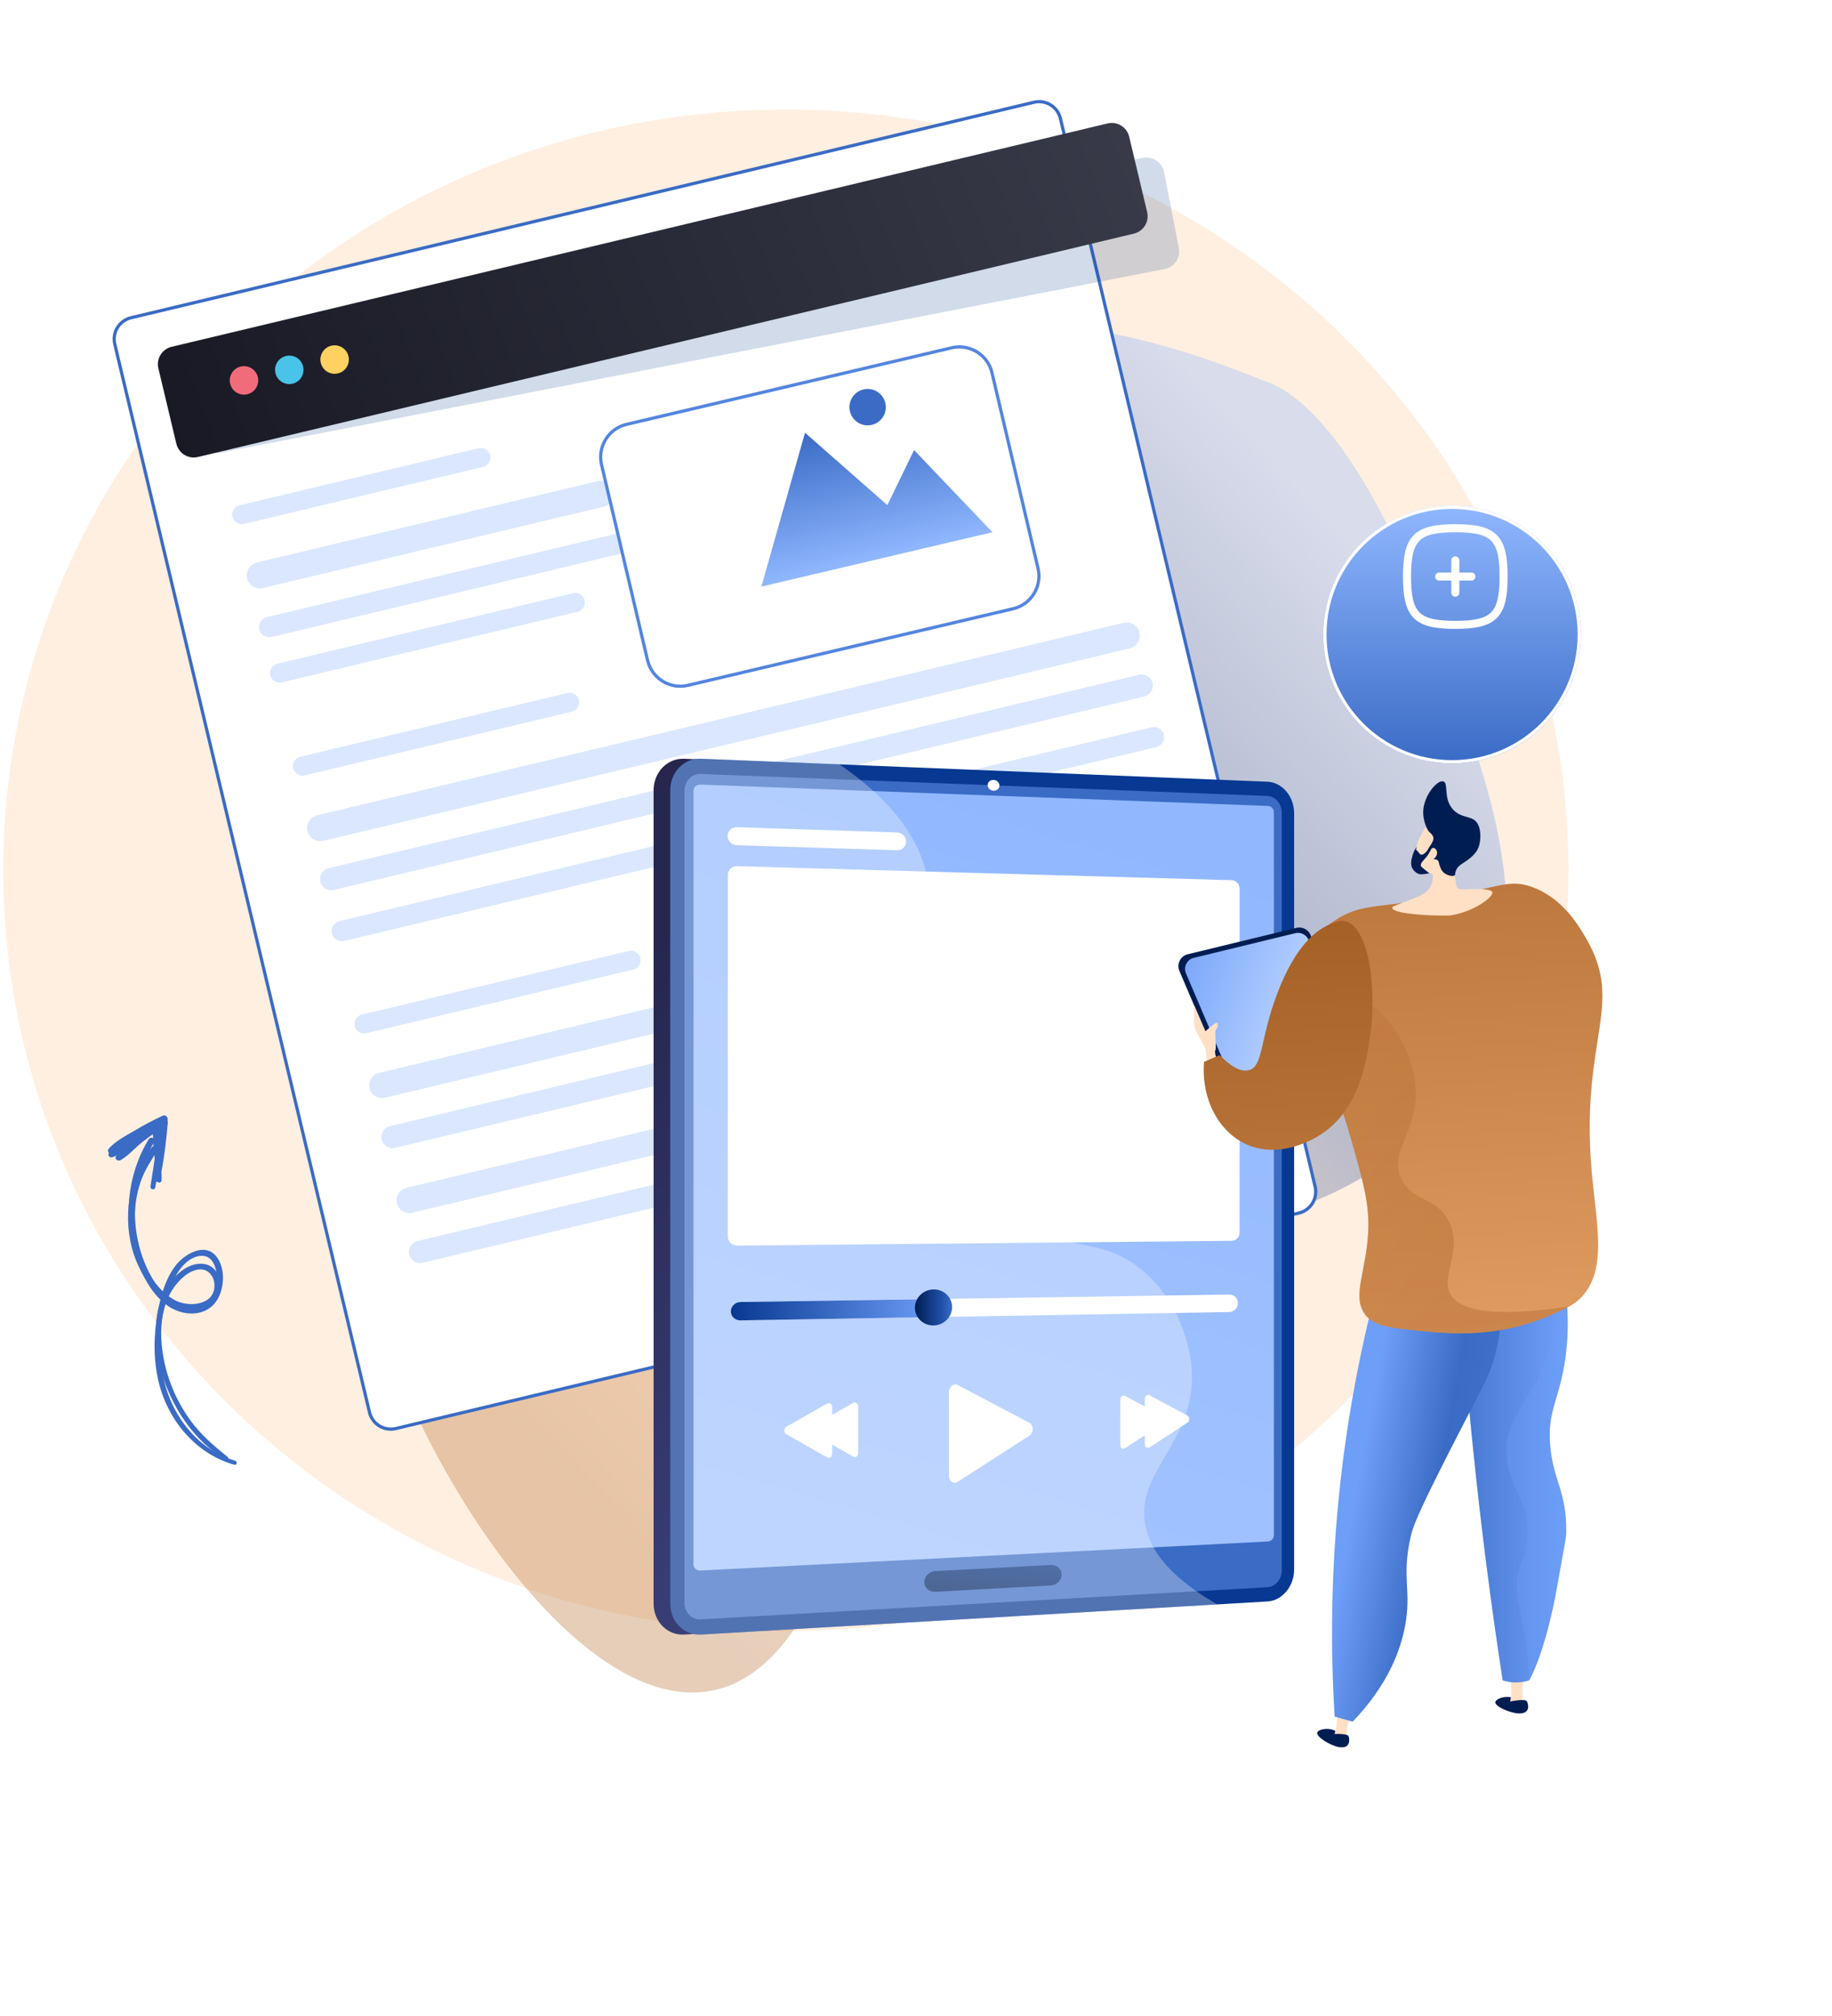 <?xml version="1.0" encoding="UTF-8"?> <svg xmlns="http://www.w3.org/2000/svg" width="569" height="626" viewBox="0 0 569 626" fill="none"><g clip-path="url(#clip0_2093_1496)"><path d="M244.07 506.424C109.826 506.424 1 400.668 1 270.212C1 139.756 109.826 34 244.07 34C378.314 34 487.14 139.756 487.14 270.212C487.14 400.668 378.314 506.424 244.07 506.424Z" fill="#FFEFE1"></path><g opacity="0.35" filter="url(#filter0_f_2093_1496)"><path d="M252.777 153.952C268.274 68.215 370.94 109.68 391.023 117.603C392.766 119.36 423.618 118.184 460.773 241.069C497.929 363.955 382.86 392.718 334.942 379.623C287.023 366.527 295.535 421.974 249.835 500.738C204.134 579.502 120.218 450.883 111.321 383.332C102.424 315.781 206.087 347.056 231.37 341.07C256.653 335.083 237.279 239.689 252.777 153.952Z" fill="url(#paint0_linear_2093_1496)"></path></g><g filter="url(#filter1_d_2093_1496)"><path d="M491 179C491 156.909 473.091 139 451 139C428.909 139 411 156.909 411 179C411 201.091 428.909 219 451 219C473.091 219 491 201.091 491 179Z" fill="url(#paint1_linear_2093_1496)"></path><path d="M490.5 179C490.5 157.185 472.815 139.5 451 139.5C429.185 139.5 411.5 157.185 411.5 179C411.5 200.815 429.185 218.5 451 218.5C472.815 218.5 490.5 200.815 490.5 179Z" stroke="white"></path></g><mask id="mask0_2093_1496" style="mask-type:luminance" maskUnits="userSpaceOnUse" x="432" y="159" width="40" height="40"><path d="M432 159H472V199H432V159Z" fill="white"></path></mask><g mask="url(#mask0_2093_1496)"><path d="M447 179H457M452 174V184M452 164C464 164 467 167 467 179C467 191 464 194 452 194C440 194 437 191 437 179C437 167 440 164 452 164Z" stroke="white" stroke-width="2.5" stroke-linecap="round" stroke-linejoin="round"></path></g><path d="M40.686 98.655L321.16 31.746C322.914 31.327 324.763 31.623 326.3 32.567C327.836 33.511 328.935 35.028 329.353 36.782L408.467 368.412C408.674 369.281 408.708 370.182 408.567 371.064C408.427 371.946 408.113 372.791 407.645 373.552C407.178 374.313 406.565 374.974 405.841 375.498C405.118 376.022 404.299 376.398 403.43 376.606L122.955 443.515C121.2 443.934 119.352 443.638 117.815 442.693C116.279 441.749 115.181 440.233 114.762 438.478L35.649 106.848C35.441 105.979 35.407 105.078 35.548 104.196C35.689 103.314 36.002 102.469 36.47 101.708C36.938 100.947 37.551 100.286 38.274 99.762C38.997 99.238 39.817 98.862 40.686 98.655Z" fill="url(#paint2_linear_2093_1496)" stroke="#3A6BC5"></path><path d="M148.666 139.156L74.411 156.871C72.813 157.252 71.827 158.857 72.208 160.455C72.589 162.053 74.194 163.04 75.792 162.658L150.047 144.944C151.645 144.562 152.632 142.958 152.251 141.359C151.869 139.761 150.265 138.775 148.666 139.156Z" fill="#DAE7FF"></path><path d="M203.732 162.766L82.898 191.592C81.194 191.999 80.141 193.711 80.548 195.416C80.955 197.12 82.666 198.173 84.371 197.766L205.205 168.939C206.909 168.533 207.962 166.821 207.555 165.116C207.148 163.411 205.437 162.359 203.732 162.766Z" fill="#DAE7FF"></path><path d="M178.005 184.148L86.147 206.062C84.549 206.443 83.562 208.048 83.943 209.646C84.325 211.244 85.929 212.231 87.528 211.85L179.385 189.936C180.984 189.554 181.97 187.95 181.589 186.351C181.208 184.753 179.603 183.767 178.005 184.148Z" fill="#DAE7FF"></path><path d="M185.622 149.373L79.782 174.623C77.59 175.146 76.237 177.347 76.76 179.539C77.283 181.731 79.484 183.084 81.676 182.561L187.515 157.311C189.707 156.788 191.061 154.587 190.538 152.395C190.015 150.203 187.814 148.85 185.622 149.373Z" fill="#DAE7FF"></path><path d="M176.218 215.157L93.267 234.946C91.669 235.327 90.682 236.932 91.063 238.53C91.445 240.128 93.049 241.115 94.648 240.733L177.598 220.944C179.196 220.563 180.183 218.958 179.802 217.36C179.42 215.762 177.816 214.775 176.218 215.157Z" fill="#DAE7FF"></path><path d="M353.779 209.497L102.033 269.555C100.169 270 99.018 271.872 99.463 273.736C99.907 275.601 101.78 276.751 103.644 276.307L355.39 216.249C357.255 215.804 358.406 213.932 357.961 212.067C357.516 210.203 355.644 209.052 353.779 209.497Z" fill="#DAE7FF"></path><path d="M357.663 225.787L105.413 285.965C103.708 286.372 102.656 288.084 103.063 289.789C103.469 291.494 105.181 292.546 106.886 292.139L359.136 231.961C360.841 231.554 361.894 229.842 361.487 228.137C361.08 226.433 359.368 225.38 357.663 225.787Z" fill="#DAE7FF"></path><path d="M348.995 193.363L98.509 253.12C96.317 253.643 94.964 255.844 95.487 258.036C96.01 260.228 98.211 261.581 100.403 261.058L350.889 201.301C353.081 200.778 354.434 198.577 353.911 196.385C353.388 194.193 351.187 192.84 348.995 193.363Z" fill="#DAE7FF"></path><path d="M195.316 295.214L112.366 315.003C110.767 315.385 109.781 316.989 110.162 318.588C110.543 320.186 112.148 321.172 113.746 320.791L196.697 301.002C198.295 300.621 199.282 299.016 198.9 297.418C198.519 295.82 196.914 294.833 195.316 295.214Z" fill="#DAE7FF"></path><path d="M346.834 295.767L121.131 349.613C119.266 350.057 118.115 351.929 118.56 353.794C119.005 355.658 120.877 356.809 122.742 356.364L348.445 302.519C350.31 302.074 351.461 300.202 351.016 298.338C350.571 296.473 348.699 295.323 346.834 295.767Z" fill="#DAE7FF"></path><path d="M355.348 331.456L129.645 385.301C127.78 385.746 126.629 387.618 127.074 389.482C127.519 391.347 129.391 392.497 131.256 392.053L356.959 338.208C358.823 337.763 359.974 335.891 359.53 334.026C359.085 332.162 357.213 331.011 355.348 331.456Z" fill="#DAE7FF"></path><path d="M310.612 287.078L117.703 333.099C115.572 333.607 114.257 335.747 114.765 337.877L114.765 337.878C115.274 340.009 117.413 341.324 119.543 340.816L312.453 294.794C314.584 294.286 315.899 292.147 315.391 290.016L315.391 290.015C314.882 287.884 312.743 286.569 310.612 287.078Z" fill="#DAE7FF"></path><path d="M319.125 322.767L126.215 368.789C124.085 369.297 122.769 371.436 123.278 373.567L123.278 373.568C123.786 375.698 125.926 377.013 128.056 376.505L320.966 330.484C323.097 329.975 324.412 327.836 323.903 325.705L323.903 325.704C323.395 323.574 321.256 322.259 319.125 322.767Z" fill="#DAE7FF"></path><g filter="url(#filter2_d_2093_1496)"><path d="M307.466 95.546L206.496 119.312C200.646 120.689 197.02 126.547 198.397 132.396L212.688 193.112C214.065 198.962 219.923 202.587 225.773 201.211L326.743 177.444C332.593 176.068 336.219 170.209 334.842 164.36L320.551 103.644C319.174 97.795 313.316 94.169 307.466 95.546Z" fill="white"></path><path d="M307.569 95.987L206.598 119.753C200.993 121.072 197.518 126.686 198.837 132.292L213.128 193.008C214.448 198.614 220.062 202.089 225.668 200.769L326.638 177.003C332.244 175.684 335.719 170.07 334.399 164.464L320.108 103.748C318.789 98.142 313.175 94.667 307.569 95.987Z" stroke="#5485DF"></path></g><path d="M236.472 182.125L250.029 134.343L275.6 156.826L283.903 139.731L308.239 165.233L236.472 182.125Z" fill="url(#paint3_linear_2093_1496)"></path><path d="M274.974 125.114C275.316 126.572 275.066 128.106 274.278 129.38C273.49 130.654 272.228 131.562 270.77 131.906C269.312 132.249 267.777 131.999 266.503 131.21C265.229 130.422 264.321 129.16 263.977 127.701C263.807 126.979 263.78 126.231 263.899 125.498C264.018 124.766 264.28 124.064 264.671 123.434C265.061 122.803 265.572 122.255 266.175 121.822C266.777 121.389 267.459 121.078 268.181 120.909C271.22 120.184 274.258 122.073 274.974 125.114Z" fill="#3A6BC5"></path><g style="mix-blend-mode:multiply" opacity="0.18"><path d="M366.134 77.023L361.541 53.393C361.259 51.948 360.416 50.674 359.195 49.851C357.975 49.028 356.477 48.724 355.032 49.004L61.648 106.039C60.204 106.32 58.93 107.164 58.107 108.384C57.283 109.604 56.979 111.101 57.259 112.546L61.853 136.176C62.135 137.621 62.978 138.895 64.199 139.719C65.419 140.542 66.917 140.846 68.362 140.566L361.746 83.529C363.191 83.248 364.465 82.405 365.288 81.184C366.111 79.964 366.416 78.467 366.135 77.022L366.134 77.023Z" fill="#003889"></path></g><path d="M352.182 72.533L61.462 141.883C60.753 142.052 60.017 142.08 59.297 141.965C58.578 141.85 57.888 141.594 57.267 141.212C56.646 140.83 56.106 140.33 55.679 139.74C55.251 139.149 54.944 138.481 54.775 137.771L49.19 114.356C49.02 113.647 48.993 112.911 49.108 112.192C49.223 111.472 49.478 110.782 49.86 110.161C50.242 109.54 50.742 109.001 51.332 108.573C51.922 108.145 52.591 107.838 53.3 107.669L344.021 38.32C344.73 38.15 345.465 38.123 346.185 38.237C346.904 38.352 347.594 38.608 348.215 38.99C348.836 39.371 349.376 39.872 349.803 40.462C350.231 41.052 350.538 41.721 350.707 42.43L356.293 65.847C356.462 66.555 356.49 67.291 356.375 68.01C356.26 68.73 356.004 69.42 355.623 70.041C355.241 70.662 354.741 71.202 354.15 71.629C353.56 72.057 352.891 72.364 352.182 72.533Z" fill="url(#paint4_linear_2093_1496)"></path><path d="M74.802 113.791L74.801 113.792C72.42 114.332 70.929 116.701 71.47 119.081L71.47 119.082C72.011 121.463 74.379 122.954 76.76 122.413L76.761 122.413C79.141 121.872 80.633 119.504 80.092 117.123L80.092 117.122C79.551 114.742 77.182 113.25 74.802 113.791Z" fill="#F16C7A"></path><path d="M88.87 110.513L88.869 110.513C86.489 111.054 84.997 113.422 85.538 115.803L85.538 115.804C86.079 118.184 88.448 119.676 90.828 119.135L90.829 119.134C93.21 118.593 94.701 116.225 94.16 113.844L94.16 113.844C93.619 111.463 91.251 109.972 88.87 110.513Z" fill="#49C3E8"></path><path d="M102.953 107.318L102.952 107.318C100.571 107.859 99.08 110.228 99.621 112.608L99.621 112.609C100.162 114.99 102.531 116.481 104.911 115.94L104.912 115.94C107.293 115.399 108.784 113.031 108.243 110.65L108.243 110.649C107.702 108.269 105.334 106.777 102.953 107.318Z" fill="#FFD160"></path><path d="M70.149 453.135C60.241 447.578 53.052 436.429 50.065 425.674C47.205 415.374 47.096 400.856 57.048 394.106C60.673 391.646 65.73 391.363 67.798 395.874C69.72 400.063 67.441 404.559 63.288 406.219C52.073 410.703 43.295 396.403 40.969 387.463C39.493 381.778 39.377 375.825 40.629 370.087C41.794 364.782 44.137 358.724 48.337 355.088C48.942 354.565 49.929 355.442 49.526 356.115C47.36 359.7 45.024 362.935 43.662 366.95C42.249 371.117 41.679 375.576 41.9 379.956C42.338 388.651 46.267 399.229 54.293 403.646C58.548 405.987 66.921 405.303 66.601 398.783C66.47 396.142 64.585 393.844 61.787 394.121C59.234 394.376 56.889 396.281 55.259 398.133C48.616 405.675 49.314 417.583 51.99 426.55C53.51 431.625 55.861 436.413 58.946 440.721C62.238 445.324 66.31 448.811 70.686 452.314C71.116 452.654 70.639 453.411 70.149 453.135Z" fill="#3A6BC5"></path><path d="M72.795 454.757C60.639 451.343 51.916 440.671 49.156 428.562C47.829 422.734 47.704 416.691 48.486 410.766C49.286 404.722 50.756 397.854 54.543 392.908C57.183 389.455 63.485 385.611 67.11 389.985C70.303 393.832 69.778 401.116 66.558 404.787C62.954 408.896 56.708 408.421 52.493 405.666C47.461 402.377 44.323 396.369 42.377 390.831C38.117 378.707 39.445 364.722 46.185 353.709C46.828 352.659 48.567 353.46 47.925 354.536C43.109 362.573 41.121 371.983 42.187 381.269C42.729 386 44.087 390.666 46.234 394.914C48.696 399.777 52.45 405.192 58.296 405.924C64.75 406.732 68.076 400.919 67.231 395.127C66.738 391.749 64.859 389.019 61.06 390.135C57.977 391.039 55.734 393.869 54.315 396.617C49.777 405.423 48.729 417.183 50.563 426.8C52.861 438.854 60.977 449.931 73.026 453.511C73.806 453.736 73.584 454.978 72.795 454.757Z" fill="#3A6BC5"></path><path d="M48.736 366.535C48.277 364.011 48.19 361.389 47.96 358.835C47.852 357.628 47.74 356.418 47.634 355.207C47.584 354.648 47.665 351.691 47.166 351.432C46.91 351.296 44.5 353.214 44.164 353.44C43.164 354.108 42.164 354.776 41.162 355.448C39.21 356.751 37.088 358.725 34.792 359.3C33.97 359.507 33.355 358.638 33.879 357.946C34.849 356.661 36.314 355.935 37.649 355.057C39.155 354.064 40.665 353.074 42.172 352.082C43.569 351.166 46.369 348.363 48.26 349.265C50.066 350.123 49.429 353.909 49.536 355.515C49.778 359.119 50.272 362.807 50.186 366.416C50.194 366.604 50.129 366.788 50.004 366.929C49.88 367.07 49.705 367.157 49.518 367.172C49.33 367.188 49.144 367.13 48.998 367.011C48.853 366.892 48.758 366.722 48.736 366.535Z" fill="#3A6BC5"></path><path d="M48.057 366.392C48.096 363.632 48.887 360.823 49.247 358.082C49.66 354.902 49.983 351.687 49.937 348.479L51.648 349.312C49.118 350.919 46.666 352.645 44.301 354.486C42.005 356.28 39.934 358.797 37.407 360.212C36.673 360.623 35.472 359.894 36.015 359.01C37.462 356.655 40.196 354.779 42.338 353.08C44.915 351.048 47.616 349.178 50.425 347.481C51.275 346.966 52.219 347.652 52.121 348.595C51.79 351.735 51.554 354.872 51.081 358C50.655 360.811 50.327 363.991 49.135 366.59C48.903 367.079 48.049 366.969 48.057 366.392Z" fill="#3A6BC5"></path><path d="M46.74 368.378C47.807 361.323 48.914 354.271 49.906 347.204L51.601 348.318C48.615 349.854 45.647 351.411 42.778 353.159C40.137 354.771 37.623 356.985 34.778 358.188C33.88 358.568 33.148 357.346 33.748 356.658C35.846 354.244 39.13 352.597 41.851 350.986C44.697 349.299 47.618 347.726 50.629 346.359C51.404 346.008 52.214 346.843 52.067 347.601C50.723 354.608 49.492 361.634 48.227 368.655C48.059 369.622 46.591 369.344 46.74 368.378Z" fill="#3A6BC5"></path><path d="M396.778 487.26C396.778 492.475 393.078 496.934 388.515 497.201L212.495 507.474C207.268 507.78 203 503.465 203 497.856V245.356C203 239.746 207.268 235.356 212.495 235.567L388.515 242.701C393.078 242.886 396.778 247.279 396.778 252.494V487.26Z" fill="url(#paint5_linear_2093_1496)"></path><path d="M401.945 487.26C401.945 492.475 398.245 496.934 393.682 497.201L217.662 507.474C212.435 507.78 208.167 503.465 208.167 497.856V245.356C208.167 239.746 212.435 235.356 217.662 235.567L393.682 242.701C398.245 242.886 401.945 247.279 401.945 252.494V487.26Z" fill="url(#paint6_linear_2093_1496)"></path><path d="M212.596 245.519V497.613C212.596 500.611 214.867 502.913 217.663 502.755L356.875 494.868L393.682 492.783C396.127 492.645 398.105 490.266 398.105 487.47V252.353C398.105 249.556 396.127 247.213 393.682 247.118L355.546 245.638L217.663 240.287C214.867 240.178 212.596 242.521 212.596 245.519Z" fill="url(#paint7_linear_2093_1496)"></path><path d="M395.666 476.597C395.666 477.637 394.832 478.526 393.807 478.578L217.52 487.592C216.349 487.652 215.395 486.796 215.395 485.682V245.524C215.395 244.41 216.349 243.541 217.52 243.585L393.807 250.214C394.832 250.253 395.666 251.131 395.666 252.171V476.597Z" fill="url(#paint8_linear_2093_1496)"></path><path d="M326.36 492.227L290.564 494.195C288.65 494.3 287.097 492.973 287.097 491.231V491.1C287.097 489.358 288.65 487.864 290.564 487.763L326.36 485.881C328.22 485.783 329.726 487.094 329.726 488.808V488.937C329.727 490.651 328.22 492.124 326.36 492.227Z" fill="url(#paint9_linear_2093_1496)"></path><path d="M310.414 243.886C310.414 244.813 309.594 245.533 308.582 245.495C307.569 245.456 306.747 244.672 306.747 243.744C306.747 242.816 307.569 242.096 308.582 242.136C309.594 242.176 310.414 242.96 310.414 243.886Z" fill="white"></path><g opacity="0.3"><path d="M355.357 470.735C354.64 455.349 371.746 446.325 370.103 424.62C369.955 422.662 368.426 405.866 354.908 394.481C342.768 384.257 332.565 388.104 310.097 379.949C294.351 374.234 276.648 367.809 269.488 354.918C255.27 329.317 295.9 303.747 287.584 270.605C285.201 261.109 278.473 249.468 260.703 237.312L217.664 235.567C212.437 235.356 208.169 239.746 208.169 245.356V497.855C208.169 503.465 212.437 507.779 217.664 507.474L378.043 498.113C360.96 488.238 355.731 478.751 355.357 470.735Z" fill="white"></path></g><path d="M382.517 273.267L228.941 268.92C227.34 268.874 226.062 270.071 226.062 271.592V383.991C226.062 385.512 227.405 386.732 229.005 386.717L382.496 385.24C383.94 385.226 385.003 384.045 385.003 382.602V275.954C385.003 274.511 383.962 273.308 382.517 273.267Z" fill="white"></path><path d="M294.731 432.176V458.205C294.731 459.876 296.189 460.87 297.447 460.06L319.709 445.733C321.087 444.846 321.087 442.45 319.709 441.725L297.447 430.004C296.189 429.342 294.731 430.505 294.731 432.176Z" fill="white"></path><path d="M347.945 434.541V448.623C347.945 449.528 348.72 450.068 349.389 449.632L361.273 441.893C362.011 441.412 362.011 440.11 361.273 439.716L349.389 433.364C348.72 433.006 347.945 433.637 347.945 434.541Z" fill="white"></path><path d="M355.567 434.343V448.39C355.567 449.291 356.338 449.83 357.004 449.395L368.827 441.677C369.561 441.197 369.561 439.899 368.827 439.506L357.004 433.169C356.338 432.812 355.567 433.441 355.567 434.343Z" fill="white"></path><path d="M266.546 436.658V451.124C266.546 452.053 265.728 452.658 265.02 452.253L252.354 445.007C251.56 444.553 251.56 443.203 252.354 442.751L265.02 435.526C265.728 435.122 266.546 435.729 266.546 436.658Z" fill="white"></path><path d="M258.462 436.868V451.372C258.462 452.303 257.639 452.91 256.928 452.505L244.195 445.24C243.397 444.785 243.397 443.432 244.195 442.978L256.928 435.733C257.639 435.329 258.462 435.937 258.462 436.868Z" fill="white"></path><path d="M281.412 261.297C281.412 262.819 280.157 264.014 278.607 263.966L228.864 262.428C227.261 262.378 225.96 261.082 225.96 259.531C225.96 257.981 227.261 256.768 228.864 256.82L278.607 258.45C280.157 258.5 281.412 259.775 281.412 261.297Z" fill="white"></path><path d="M384.487 404.584C384.487 406.082 383.274 407.315 381.773 407.34L230.013 409.934C228.352 409.963 227.008 408.709 227.008 407.131C227.008 406.339 227.343 405.624 227.888 405.098C228.434 404.572 229.181 404.242 230.013 404.23L381.773 401.914C383.274 401.892 384.487 403.085 384.487 404.584Z" fill="white"></path><path d="M291.327 403.297V408.889L229.976 409.936C228.315 409.965 226.989 408.71 226.989 407.132C226.989 406.34 227.334 405.625 227.879 405.098C228.425 404.572 229.139 404.245 229.972 404.232L291.327 403.297Z" fill="url(#paint10_linear_2093_1496)"></path><path d="M295.72 405.82C295.72 408.904 293.142 411.45 289.955 411.507C286.762 411.564 284.169 409.101 284.169 406.006C284.169 402.91 286.762 400.364 289.955 400.318C293.141 400.273 295.72 402.736 295.72 405.82Z" fill="url(#paint11_linear_2093_1496)"></path><path d="M464.429 528.451C464.666 527.146 468.878 525.966 470.964 527.713C472 528.581 472.713 530.339 472.114 531.133C471.896 531.422 472.789 531.93 471.933 531.94C469.095 531.973 464.193 529.747 464.429 528.451Z" fill="#001D52"></path><path d="M469.036 528.458L473.406 528.676C471.892 525.923 473.712 518.437 473.712 518.437L468.993 518.576C468.993 518.576 469.109 520.749 469.397 523.978C469.495 525.083 469.314 526.748 469.036 528.458Z" fill="#FFE0C5"></path><path d="M468.46 528.392C468.46 528.392 473.676 527.191 474.24 528.225C474.805 529.26 475.243 532.03 471.933 531.941C468.624 531.852 468.167 529.27 468.46 528.392Z" fill="#001D52"></path><path d="M409.112 537.912C409.529 536.654 413.866 536.075 415.687 538.097C416.591 539.1 417.051 540.941 416.346 541.644C416.09 541.9 416.903 542.528 416.054 542.418C413.24 542.053 408.698 539.163 409.112 537.912Z" fill="#001D52"></path><path d="M414.237 539.124L418.531 539.967C417.427 537.026 420.303 529.878 420.303 529.878L415.613 529.338C415.613 529.338 415.416 531.506 415.238 534.742C415.176 535.85 414.758 537.472 414.237 539.124Z" fill="#FFE0C5"></path><path d="M413.112 538.418C413.112 538.418 418.445 537.958 418.859 539.062C419.273 540.165 419.319 542.969 416.055 542.418C412.79 541.866 412.699 539.246 413.112 538.418Z" fill="#001D52"></path><path d="M452.558 388.003C453.727 407.997 455.364 428.788 457.57 450.305C460.125 475.232 463.229 499.049 466.71 521.686C471.001 523.157 474.966 521.686 474.966 521.686C474.966 521.686 479.982 513.469 483.811 491.631C486.267 477.618 486.437 477.795 486.464 475.351C486.603 463.019 482.277 459.449 481.452 448.426C480.689 438.228 483.935 435.174 485.875 423.693C487.366 414.865 487.925 402 483.221 385.185C473 386.124 462.779 387.064 452.558 388.003Z" fill="url(#paint12_linear_2093_1496)"></path><path opacity="0.3" d="M452.558 388.003C453.727 407.996 455.364 428.788 457.57 450.304C460.125 475.232 463.229 499.049 466.71 521.686C471 523.157 474.966 521.686 474.966 521.686C474.911 519.59 474.765 516.433 474.327 512.619C473.167 502.503 471.317 499.625 471.127 493.417C470.884 485.478 473.759 485.234 474.327 477.416C475.209 465.298 468.555 462.424 467.927 451.813C467.263 440.602 474.283 436.912 479.661 423.01C482.836 414.804 485.654 402.482 483.221 385.185C473 386.124 462.779 387.063 452.558 388.003Z" fill="url(#paint13_linear_2093_1496)"></path><path d="M431.035 387.376C425.16 407.166 419.466 431.747 416.293 460.323C413.212 488.056 413.268 512.685 414.524 532.956C416.391 533.478 418.258 534 420.126 534.522C430.984 523.161 434.86 512.719 436.342 505.093C438.533 493.811 435.231 489.986 438.111 477.229C438.773 474.294 439.705 471.142 450.494 449.992C460.791 429.805 462.903 426.873 464.647 419.623C467.136 409.275 466.479 400.098 465.531 393.951C454.032 391.76 442.534 389.568 431.035 387.376Z" fill="url(#paint14_linear_2093_1496)"></path><path d="M384.732 344.604L366.307 301.442C365.386 299.286 366.622 296.819 368.901 296.265L402.652 288.068C404.477 287.625 406.35 288.583 407.06 290.32L424.008 331.804C424.852 333.87 423.74 336.215 421.606 336.867L389.332 346.742C387.478 347.31 385.494 346.387 384.732 344.604Z" fill="#001D52"></path><path d="M385.567 342.528L368.356 302.211C367.496 300.197 368.65 297.893 370.779 297.376L402.306 289.72C404.009 289.306 405.76 290.2 406.423 291.823L422.253 330.572C423.041 332.502 422.002 334.692 420.009 335.302L389.863 344.525C388.131 345.055 386.278 344.194 385.567 342.528Z" fill="url(#paint15_linear_2093_1496)"></path><path d="M374.941 330.676L374.389 325.59L371.458 320.004C371.059 319.243 370.851 318.397 370.851 317.538V311.991L374.389 320.173C374.389 320.173 376.711 318.072 377.595 317.63C378.479 317.187 378.369 318.957 377.706 319.62C377.042 320.283 378.037 325.701 377.374 326.254L377.595 329.571L374.941 330.676Z" fill="#FFE0C5"></path><path d="M403.025 298.281C405.776 291.552 411.682 287.683 414.745 285.676C421.991 280.929 426.63 281.795 443.271 279.263C465.448 275.889 468.102 272.692 475.556 275.283C485.346 278.687 490.46 287.574 492.804 291.647C504.619 312.179 490.805 322.615 494.352 363.514C495.8 380.218 499.514 394.733 490.593 403.318C488.714 405.125 486.613 406.07 482.411 407.961C465.745 415.46 450.803 414.167 441.723 413.269C431.732 412.279 426.682 411.713 424.032 408.182C419.801 402.544 424.157 395.377 424.917 382.974C425.463 374.069 423.438 367.012 419.389 352.9C409.975 320.091 397.753 311.171 403.025 298.281Z" fill="url(#paint16_linear_2093_1496)"></path><path d="M440.147 266.996C439.137 263.399 440.902 260.068 441.291 259.35C442.92 256.345 443.337 255.935 444.115 255.414L445.195 254.748C445.195 254.748 445.257 254.723 445.323 254.699C446.017 254.453 448.38 254.381 448.858 254.483C450.387 254.809 452.015 261.039 451.551 269.847C451.614 270.183 451.675 270.521 451.735 270.862C451.975 272.253 452.167 273.617 452.315 274.95C452.456 276.225 454.264 276.196 455.544 276.114C460.741 275.782 463.284 276.224 463.505 276.998C463.92 278.449 457.756 283.19 450.145 284.257C439.93 284.332 431.621 283.245 432.514 281.637C432.911 280.922 440.825 278.854 443.051 276.805C445.089 274.928 444.923 272.99 445.09 271.603C444.472 271.282 440.89 269.646 440.147 266.996Z" fill="url(#paint17_linear_2093_1496)"></path><path d="M442.025 252.246C442.035 254.974 443.32 257.888 443.975 258.357C444.06 258.417 444.536 258.793 444.964 259.436C445.022 259.524 445.073 259.626 445.119 259.759C445.717 261.478 442.983 263.502 443.51 264.272C443.893 264.83 445.751 264.083 445.972 264.566C446.18 265.019 444.636 265.96 444.873 266.503C445.051 266.913 446.001 266.538 446.601 267.167C446.899 267.48 446.812 267.728 447.128 268.685C447.307 269.227 447.558 269.819 447.752 270.148C448.695 271.75 451.365 272.336 451.879 271.695C452.022 271.516 451.9 271.366 452.046 270.766C452.046 270.766 452.181 270.21 452.568 269.568C453.12 268.65 454.454 267.994 455.8 267.024C458.292 265.23 458.969 263.7 459.172 263.183C459.245 262.999 459.289 262.86 459.322 262.76C459.97 260.749 459.973 257.795 459.069 255.978C457.554 252.935 454.137 254.38 451.34 251.364C448.113 247.885 450.035 243.13 448.284 242.605C446.354 242.025 442.009 247.2 442.025 252.246Z" fill="#001D52"></path><path d="M444.491 263.63C445.16 262.711 446.334 263.575 446.341 264.764C446.349 265.953 445.196 267.189 444.079 266.954C442.961 266.719 443.591 264.867 444.491 263.63Z" fill="url(#paint18_linear_2093_1496)"></path><path d="M445.033 261.807L443.482 263.825C443.482 263.825 441.809 266.298 440.833 264.943C440.035 263.836 439.828 263.861 439.779 263.907C439.77 263.916 439.768 263.929 439.765 263.929C439.751 263.925 439.882 263.378 440 262.897C439.587 263.49 439.018 264.451 438.673 265.745C438.338 267.002 437.979 268.348 438.689 269.641C438.73 269.716 439.511 271.092 440.969 271.425C440.969 271.425 441.543 271.555 443.967 271.13C443.967 271.13 441.317 269.207 441.277 268.751C441.167 267.509 442.89 266.838 444.168 264.292C444.661 263.31 444.904 262.419 445.033 261.807Z" fill="#001D52"></path><path opacity="0.3" d="M450.347 401.549C447.407 395.696 454.61 387.916 449.905 378.994C445.908 371.415 438.648 373.113 435.31 366.168C431.278 357.779 440.047 351.51 439.733 338.748C439.357 323.491 426.23 308.219 418.504 309.559C413.506 310.425 412.864 317.882 409.347 326.046C412.459 332.87 416.095 341.419 419.389 352.9C423.438 367.013 425.463 374.069 424.917 382.974C424.157 395.377 419.801 402.544 424.033 408.183C426.682 411.713 431.732 412.279 441.723 413.269C450.803 414.168 465.745 415.46 482.411 407.961C484.52 407.012 486.1 406.301 487.388 405.6C461.351 409.51 452.678 406.191 450.347 401.549Z" fill="url(#paint19_linear_2093_1496)"></path><path d="M373.946 329.681C375.568 328.981 377.189 328.281 378.811 327.581C381.552 330.384 385.047 333.109 387.988 332.224C392.371 330.905 391.275 322.842 396.612 308.674C402.659 292.621 409.52 288.495 412.976 287.003C414.906 286.17 416.239 285.617 417.841 286.008C425.211 287.81 427.648 307.017 425.58 321.389C424.415 329.486 422.13 345.364 409.106 352.9C407.256 353.971 397.072 359.864 386.993 355.222C378.382 351.257 373.062 341.082 373.946 329.681Z" fill="url(#paint20_linear_2093_1496)"></path></g><defs><filter id="filter0_f_2093_1496" x="10.781" y="0.629" width="557.257" height="624.841" filterUnits="userSpaceOnUse" color-interpolation-filters="sRGB"><feFlood flood-opacity="0" result="BackgroundImageFix"></feFlood><feBlend mode="normal" in="SourceGraphic" in2="BackgroundImageFix" result="shape"></feBlend><feGaussianBlur stdDeviation="50" result="effect1_foregroundBlur_2093_1496"></feGaussianBlur></filter><filter id="filter1_d_2093_1496" x="361" y="107" width="180" height="180" filterUnits="userSpaceOnUse" color-interpolation-filters="sRGB"><feFlood flood-opacity="0" result="BackgroundImageFix"></feFlood><feColorMatrix in="SourceAlpha" type="matrix" values="0 0 0 0 0 0 0 0 0 0 0 0 0 0 0 0 0 0 127 0" result="hardAlpha"></feColorMatrix><feOffset dy="18"></feOffset><feGaussianBlur stdDeviation="25"></feGaussianBlur><feComposite in2="hardAlpha" operator="out"></feComposite><feColorMatrix type="matrix" values="0 0 0 0 0.067 0 0 0 0 0.071 0 0 0 0 0.11 0 0 0 0.3 0"></feColorMatrix><feBlend mode="normal" in2="BackgroundImageFix" result="effect1_dropShadow_2093_1496"></feBlend><feBlend mode="normal" in="SourceGraphic" in2="effect1_dropShadow_2093_1496" result="shape"></feBlend></filter><filter id="filter2_d_2093_1496" x="186.058" y="95.207" width="149.122" height="118.342" filterUnits="userSpaceOnUse" color-interpolation-filters="sRGB"><feFlood flood-opacity="0" result="BackgroundImageFix"></feFlood><feColorMatrix in="SourceAlpha" type="matrix" values="0 0 0 0 0 0 0 0 0 0 0 0 0 0 0 0 0 0 127 0" result="hardAlpha"></feColorMatrix><feOffset dx="-12" dy="12"></feOffset><feComposite in2="hardAlpha" operator="out"></feComposite><feColorMatrix type="matrix" values="0 0 0 0 0.227 0 0 0 0 0.494 0 0 0 0 0.757 0 0 0 0.16 0"></feColorMatrix><feBlend mode="normal" in2="BackgroundImageFix" result="effect1_dropShadow_2093_1496"></feBlend><feBlend mode="normal" in="SourceGraphic" in2="effect1_dropShadow_2093_1496" result="shape"></feBlend></filter><linearGradient id="paint0_linear_2093_1496" x1="395.528" y1="141.714" x2="119.179" y2="399.769" gradientUnits="userSpaceOnUse"><stop stop-color="#90B7FF"></stop><stop offset="0.287" stop-color="#2152AC"></stop><stop offset="0.641" stop-color="#EAA56A"></stop><stop offset="1" stop-color="#B77237"></stop></linearGradient><linearGradient id="paint1_linear_2093_1496" x1="451" y1="139" x2="451" y2="219" gradientUnits="userSpaceOnUse"><stop stop-color="#90B7FF"></stop><stop offset="1" stop-color="#3A6BC5"></stop></linearGradient><linearGradient id="paint2_linear_2093_1496" x1="359.68" y1="-180.197" x2="222.496" y2="440.232" gradientUnits="userSpaceOnUse"><stop stop-color="white"></stop><stop offset="1" stop-color="white"></stop></linearGradient><linearGradient id="paint3_linear_2093_1496" x1="262.411" y1="131.428" x2="272.355" y2="173.679" gradientUnits="userSpaceOnUse"><stop stop-color="#3A6BC5"></stop><stop offset="1" stop-color="#90B7FF"></stop></linearGradient><linearGradient id="paint4_linear_2093_1496" x1="501.901" y1="-63.449" x2="-18.883" y2="137.816" gradientUnits="userSpaceOnUse"><stop stop-color="#4B4D5E"></stop><stop offset="1" stop-color="#11121C"></stop></linearGradient><linearGradient id="paint5_linear_2093_1496" x1="214.158" y1="280.626" x2="384.805" y2="468.669" gradientUnits="userSpaceOnUse"><stop offset="0.004" stop-color="#26264F"></stop><stop offset="1" stop-color="#444B8C"></stop></linearGradient><linearGradient id="paint6_linear_2093_1496" x1="211.937" y1="371.672" x2="426.394" y2="365.697" gradientUnits="userSpaceOnUse"><stop stop-color="#073892"></stop><stop offset="0.996" stop-color="#073892"></stop></linearGradient><linearGradient id="paint7_linear_2093_1496" x1="363.712" y1="422.681" x2="233.871" y2="316.447" gradientUnits="userSpaceOnUse"><stop stop-color="#3A6BC5"></stop><stop offset="0.996" stop-color="#3A6BC5"></stop></linearGradient><linearGradient id="paint8_linear_2093_1496" x1="340.092" y1="242.421" x2="200.561" y2="721.393" gradientUnits="userSpaceOnUse"><stop stop-color="#90B7FF"></stop><stop offset="0.996" stop-color="#B4CFFF"></stop></linearGradient><linearGradient id="paint9_linear_2093_1496" x1="310.15" y1="476.781" x2="306.604" y2="503.786" gradientUnits="userSpaceOnUse"><stop stop-color="#073892"></stop><stop offset="0.996" stop-color="#001D52"></stop></linearGradient><linearGradient id="paint10_linear_2093_1496" x1="226.989" y1="406.617" x2="291.327" y2="406.617" gradientUnits="userSpaceOnUse"><stop stop-color="#073892"></stop><stop offset="1" stop-color="#6D9EF8"></stop></linearGradient><linearGradient id="paint11_linear_2093_1496" x1="284.169" y1="405.913" x2="295.72" y2="405.913" gradientUnits="userSpaceOnUse"><stop stop-color="#001D52"></stop><stop offset="0.741" stop-color="#2152AC"></stop><stop offset="1" stop-color="#3A6BC5"></stop></linearGradient><linearGradient id="paint12_linear_2093_1496" x1="452.558" y1="453.762" x2="486.941" y2="453.762" gradientUnits="userSpaceOnUse"><stop stop-color="#5485DF"></stop><stop offset="1" stop-color="#6D9EF8"></stop></linearGradient><linearGradient id="paint13_linear_2093_1496" x1="452.558" y1="453.762" x2="484.14" y2="453.762" gradientUnits="userSpaceOnUse"><stop stop-color="#2152AC"></stop><stop offset="1" stop-color="#6D9EF8"></stop></linearGradient><linearGradient id="paint14_linear_2093_1496" x1="516.162" y1="477.295" x2="421.575" y2="460.226" gradientUnits="userSpaceOnUse"><stop stop-color="#5485DF"></stop><stop offset="0.741" stop-color="#3A6BC5"></stop><stop offset="1" stop-color="#6D9EF8"></stop></linearGradient><linearGradient id="paint15_linear_2093_1496" x1="399.346" y1="318.343" x2="356.112" y2="303.002" gradientUnits="userSpaceOnUse"><stop stop-color="#B4CFFF"></stop><stop offset="0.996" stop-color="#6D9EF8"></stop></linearGradient><linearGradient id="paint16_linear_2093_1496" x1="446.686" y1="252.465" x2="457.946" y2="453.26" gradientUnits="userSpaceOnUse"><stop stop-color="#B77237"></stop><stop offset="0.996" stop-color="#EAA56A"></stop></linearGradient><linearGradient id="paint17_linear_2093_1496" x1="379.839" y1="479.137" x2="346.612" y2="576.453" gradientUnits="userSpaceOnUse"><stop stop-color="#FFE0C5"></stop><stop offset="0.996" stop-color="#FFE0C5"></stop></linearGradient><linearGradient id="paint18_linear_2093_1496" x1="372.764" y1="476.721" x2="339.538" y2="574.038" gradientUnits="userSpaceOnUse"><stop stop-color="#FFE0C5"></stop><stop offset="0.996" stop-color="#FFE0C5"></stop></linearGradient><linearGradient id="paint19_linear_2093_1496" x1="399.701" y1="335.88" x2="458.522" y2="392.047" gradientUnits="userSpaceOnUse"><stop stop-color="#B77237"></stop><stop offset="0.996" stop-color="#9D581D"></stop></linearGradient><linearGradient id="paint20_linear_2093_1496" x1="396.384" y1="255.286" x2="407.644" y2="456.081" gradientUnits="userSpaceOnUse"><stop stop-color="#9D581D"></stop><stop offset="0.996" stop-color="#D08B50"></stop></linearGradient><clipPath id="clip0_2093_1496"><rect width="569" height="626" fill="white"></rect></clipPath></defs></svg> 